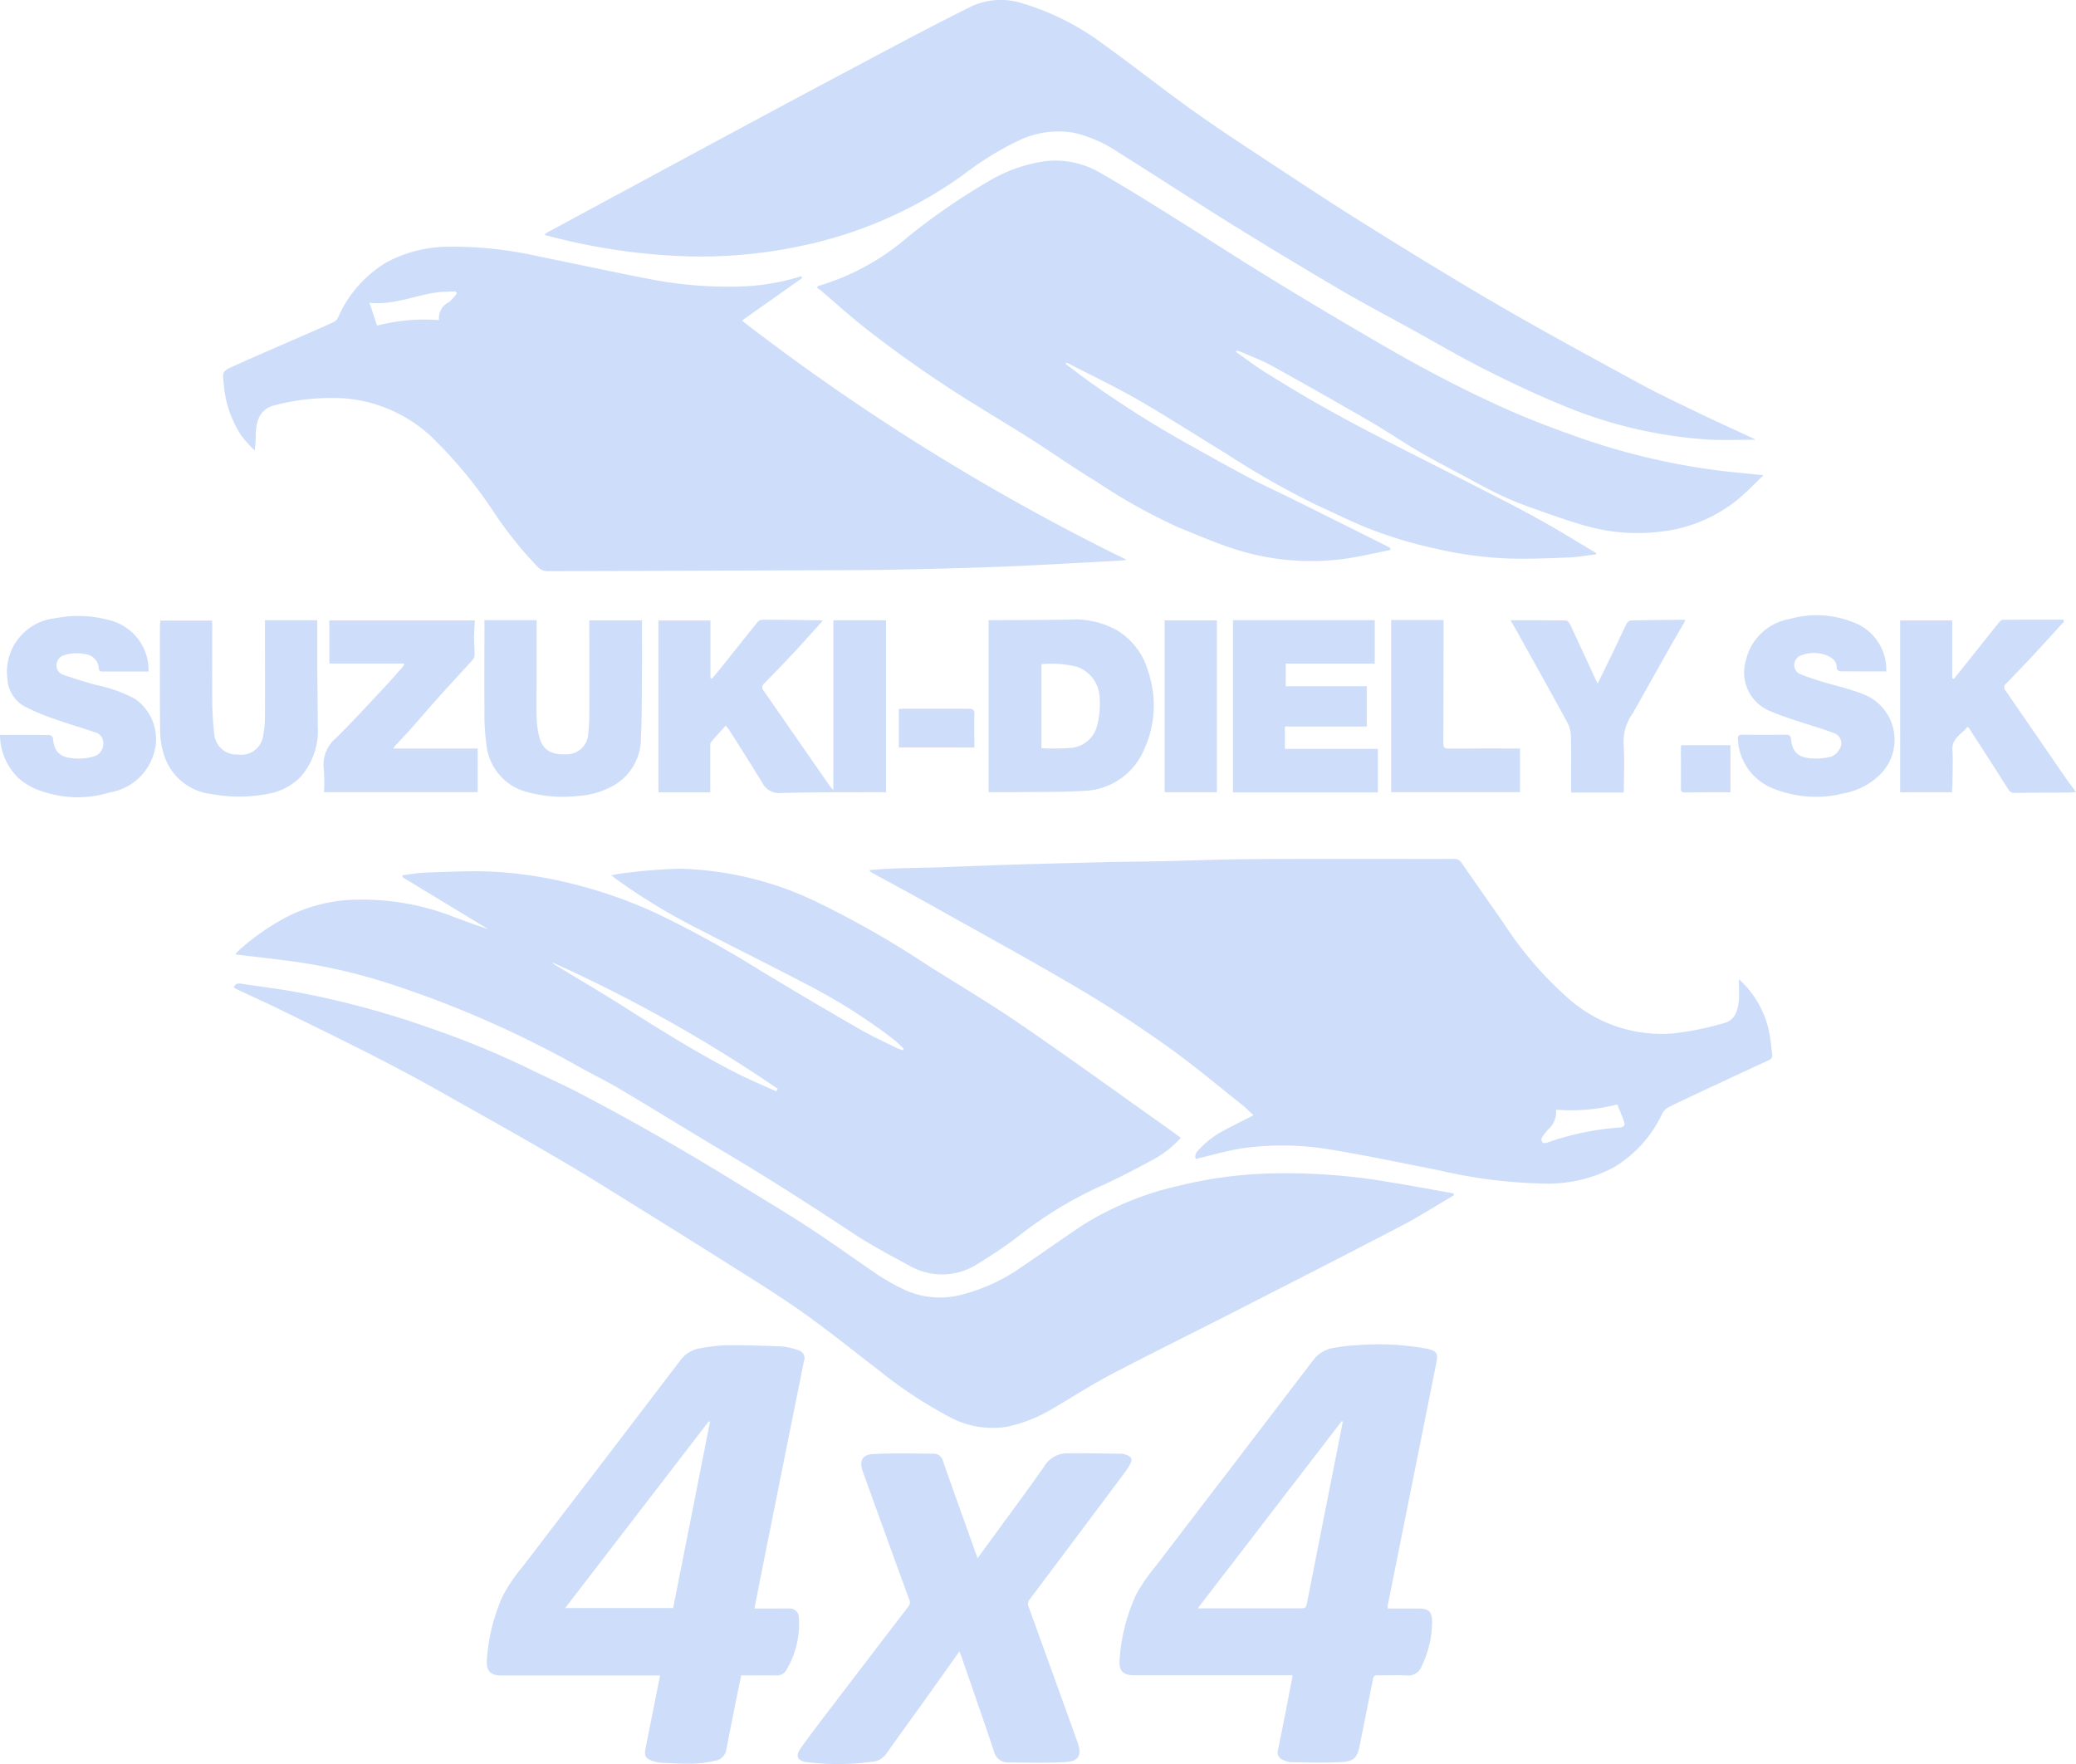 <svg id="logo_susuky" data-name="logo susuky" xmlns="http://www.w3.org/2000/svg" width="104.603" height="88.872" viewBox="0 0 104.603 88.872">
  <path id="Path_16" data-name="Path 16" d="M133.745,415.558c.3-.047.522-.1.75-.117a26.917,26.917,0,0,1,2.7-.211,16.848,16.848,0,0,1,6.689,1.572,47.243,47.243,0,0,1,5.8,3.291c1.562.979,3.147,1.925,4.667,2.964,2.376,1.624,4.706,3.315,7.055,4.979.341.241.678.488,1.041.75a5.242,5.242,0,0,1-1.344,1.07c-.879.475-1.763.946-2.674,1.355a19.983,19.983,0,0,0-4.161,2.532,22.265,22.265,0,0,1-2.009,1.362,3.292,3.292,0,0,1-3.5.117c-.964-.521-1.938-1.034-2.85-1.638-2.135-1.414-4.291-2.792-6.493-4.1-1.756-1.042-3.491-2.119-5.246-3.162-.678-.4-1.393-.744-2.081-1.132a52.926,52.926,0,0,0-9.19-4.061,28.617,28.617,0,0,0-5.5-1.27c-.854-.108-1.709-.205-2.6-.312a3.562,3.562,0,0,1,.275-.284,11.974,11.974,0,0,1,2.479-1.684,8.288,8.288,0,0,1,2.8-.766,12.717,12.717,0,0,1,5.587.894c.536.192,1.068.393,1.611.571l-4.333-2.628.019-.091c.379-.047.758-.122,1.138-.134,1.1-.035,2.2-.095,3.293-.051a20.459,20.459,0,0,1,3.664.508,23.572,23.572,0,0,1,4.8,1.646,54.621,54.621,0,0,1,5.162,2.852q2.477,1.5,4.984,2.941c.584.338,1.2.617,1.807.919a3.511,3.511,0,0,0,.353.133l.051-.071c-.164-.153-.318-.32-.494-.457a28.4,28.4,0,0,0-4.162-2.662c-1.94-1.024-3.909-1.992-5.856-3a30.345,30.345,0,0,1-3.965-2.42C133.934,415.713,133.87,415.658,133.745,415.558Zm8.314,10.89.073-.133a73.7,73.7,0,0,0-11.35-6.362.471.471,0,0,0,.153.132c1.109.673,2.228,1.329,3.324,2.022,1.832,1.159,3.664,2.314,5.589,3.314C140.568,425.8,141.321,426.108,142.06,426.448Z" transform="translate(-102.948 -371.464)" fill="#cedefa"/>
  <path id="Path_17" data-name="Path 17" d="M246.5,261.913a12.163,12.163,0,0,0,4.561-2.5,33.01,33.01,0,0,1,4.334-2.952,7.743,7.743,0,0,1,2.641-.854,4.5,4.5,0,0,1,2.8.66c1.194.68,2.358,1.412,3.524,2.139,1.528.953,3.036,1.937,4.569,2.881q2.368,1.459,4.769,2.865c1.28.751,2.566,1.5,3.878,2.188,1.238.653,2.5,1.274,3.778,1.837,1.171.515,2.373.966,3.582,1.388a34.082,34.082,0,0,0,6.9,1.63c.741.095,1.487.157,2.316.243-.428.409-.8.8-1.215,1.154a7.418,7.418,0,0,1-3.9,1.68,9.545,9.545,0,0,1-3.881-.294c-.935-.264-1.851-.6-2.767-.924a15.714,15.714,0,0,1-1.54-.636c-.646-.311-1.273-.659-1.906-1-.711-.38-1.43-.748-2.125-1.156-.851-.5-1.668-1.055-2.521-1.55q-2.448-1.418-4.924-2.789c-.5-.274-1.036-.47-1.557-.7a1.8,1.8,0,0,0-.211-.064l-.036.065c.47.331.926.684,1.413.989.919.574,1.844,1.139,2.786,1.673,1.008.571,2.032,1.116,3.062,1.649,1.617.836,3.246,1.649,4.866,2.48,1.065.546,2.134,1.086,3.18,1.667.962.533,1.9,1.117,2.843,1.678l-.012.068c-.459.054-.916.136-1.376.155-.974.039-1.95.079-2.924.056a19.208,19.208,0,0,1-3.711-.488,22,22,0,0,1-3.588-1.087c-.867-.355-1.707-.776-2.562-1.162a43.13,43.13,0,0,1-4.491-2.565c-1.463-.885-2.9-1.82-4.376-2.673-1.16-.668-2.373-1.244-3.563-1.86a.652.652,0,0,0-.092-.031l-.038.057c.375.282.747.568,1.126.844a52.682,52.682,0,0,0,5.186,3.275c.97.546,1.942,1.091,2.927,1.61.734.387,1.492.73,2.236,1.1q2.255,1.12,4.507,2.247c.129.064.255.134.383.2l0,.1c-.754.148-1.5.329-2.262.437a12.552,12.552,0,0,1-5.575-.48c-.959-.3-1.882-.713-2.818-1.084a29,29,0,0,1-4.151-2.314c-1.111-.667-2.169-1.421-3.263-2.118-.965-.615-1.949-1.2-2.92-1.805a60.449,60.449,0,0,1-5.544-3.871c-.737-.584-1.434-1.216-2.151-1.826-.066-.056-.141-.1-.211-.154Z" transform="translate(-205.293 -247.497)" fill="#cedefa"/>
  <path id="Path_18" data-name="Path 18" d="M302.52,419.04a4.877,4.877,0,0,1,1.508,2.575c.089.388.112.791.172,1.186a.272.272,0,0,1-.186.323q-1.541.711-3.078,1.431c-.655.306-1.31.61-1.957.932a.766.766,0,0,0-.317.315,6.2,6.2,0,0,1-2.421,2.7,7.018,7.018,0,0,1-3.413.834,25.314,25.314,0,0,1-5.406-.668c-1.733-.341-3.462-.707-5.2-1a14.731,14.731,0,0,0-4.709-.115c-.778.122-1.538.349-2.345.537-.092-.13,0-.319.113-.435a4.936,4.936,0,0,1,.883-.76c.517-.319,1.073-.574,1.612-.856l.286-.151c-.2-.18-.356-.349-.537-.492-1.243-.984-2.455-2.012-3.746-2.93-1.457-1.036-2.951-2.029-4.49-2.937-2.476-1.46-5-2.838-7.508-4.243-.977-.548-1.964-1.077-2.946-1.615a.241.241,0,0,1-.119-.133c.42-.028.839-.066,1.259-.08.749-.026,1.5-.033,2.248-.058.9-.03,1.805-.071,2.708-.1q.781-.03,1.562-.052c1.418-.039,2.836-.078,4.254-.111.9-.021,1.809-.025,2.713-.045,1.384-.031,2.768-.087,4.152-.1,2.265-.02,4.529-.015,6.794-.016,1.246,0,2.493.009,3.739,0a.444.444,0,0,1,.411.21c.711,1.027,1.429,2.048,2.141,3.074a18.247,18.247,0,0,0,3.326,3.826,7.056,7.056,0,0,0,5.262,1.675,15.27,15.27,0,0,0,2.5-.516c.551-.146.69-.65.736-1.154C302.544,419.772,302.52,419.442,302.52,419.04Zm-9.212,6.574a1.186,1.186,0,0,1-.4,1,2.723,2.723,0,0,0-.319.411.26.26,0,0,0,.03.231.223.223,0,0,0,.2.029,13.94,13.94,0,0,1,3.718-.778c.241-.028.25-.155.191-.319-.1-.281-.221-.555-.335-.839A9.468,9.468,0,0,1,293.308,425.614Z" transform="translate(-214.904 -369.705)" fill="#cedefa"/>
  <path id="Path_19" data-name="Path 19" d="M141.271,276.445l-3.039,2.147a113.074,113.074,0,0,0,19.388,12.052c-.151.016-.3.039-.453.047q-1.976.109-3.953.212c-.8.041-1.594.078-2.391.105q-1.754.061-3.508.1c-1.08.025-2.161.049-3.242.053q-7.806.031-15.611.055a.674.674,0,0,1-.522-.221,19.581,19.581,0,0,1-2.169-2.7,22.847,22.847,0,0,0-3.181-3.853,7.291,7.291,0,0,0-4.358-1.932,11.308,11.308,0,0,0-3.519.34c-.63.144-.945.611-.972,1.4a5.713,5.713,0,0,1-.06.885,8.989,8.989,0,0,1-.646-.714,5.473,5.473,0,0,1-.909-2.637c-.078-.62-.075-.646.5-.9,1.324-.6,2.661-1.169,3.992-1.753.367-.161.735-.32,1.095-.494a.452.452,0,0,0,.173-.207,6.075,6.075,0,0,1,2.446-2.778,6.675,6.675,0,0,1,3.057-.783,19.625,19.625,0,0,1,4.659.5c1.817.364,3.628.759,5.447,1.112a20.523,20.523,0,0,0,4.861.384,11.234,11.234,0,0,0,2.745-.473c.041-.012.082-.022.123-.032Zm-17.4.769-.072-.094c-.277.012-.556.01-.831.04-1.147.125-2.224.662-3.5.534l.383,1.148a9.572,9.572,0,0,1,3.121-.276.9.9,0,0,1,.506-.909A2.48,2.48,0,0,0,123.874,277.214Z" transform="translate(-100.851 -262.439)" fill="#cedefa"/>
  <path id="Path_20" data-name="Path 20" d="M246.353,241.8c-.823,0-1.6.034-2.364-.006a22.848,22.848,0,0,1-7.576-1.816c-1.29-.533-2.553-1.138-3.8-1.769-1.219-.619-2.4-1.314-3.6-1.975s-2.406-1.293-3.583-1.984q-2.725-1.6-5.41-3.263c-1.922-1.194-3.815-2.435-5.733-3.635a6.779,6.779,0,0,0-2.253-1.01,4.619,4.619,0,0,0-2.8.378,15.532,15.532,0,0,0-2.8,1.727,21.44,21.44,0,0,1-8.03,3.557,24.2,24.2,0,0,1-6.2.545,31.1,31.1,0,0,1-6.847-1.061s-.006-.015-.014-.043a1.726,1.726,0,0,1,.157-.107q4.882-2.636,9.766-5.268,3.923-2.107,7.857-4.192,1.846-.978,3.715-1.912a3.556,3.556,0,0,1,2.623-.134,12.948,12.948,0,0,1,4.093,2.093c1.4,1,2.752,2.079,4.151,3.086,1.137.819,2.305,1.6,3.475,2.367,1.8,1.184,3.588,2.373,5.411,3.512,2.244,1.4,4.5,2.794,6.787,4.122,2.356,1.367,4.753,2.666,7.147,3.967,1,.544,2.033,1.027,3.058,1.523.813.393,1.638.762,2.458,1.143C246.138,241.686,246.225,241.733,246.353,241.8Z" transform="translate(-157.89 -219.646)" fill="#cedefa"/>
  <path id="Path_21" data-name="Path 21" d="M175.974,451.788c-.87.51-1.72,1.058-2.614,1.524-2.839,1.481-5.692,2.935-8.544,4.392-2.021,1.032-4.058,2.032-6.068,3.085-.986.516-1.925,1.122-2.886,1.684a7.536,7.536,0,0,1-2.355.964,4.521,4.521,0,0,1-2.934-.481,22.246,22.246,0,0,1-3.61-2.387c-1.21-.927-2.4-1.883-3.635-2.771-1.039-.746-2.124-1.43-3.206-2.112q-3.767-2.374-7.555-4.716c-1.17-.722-2.364-1.406-3.557-2.091-1.313-.754-2.639-1.485-3.955-2.232-2.735-1.553-5.566-2.921-8.391-4.3-.631-.307-1.271-.594-1.907-.892-.085-.04-.166-.085-.254-.13.058-.216.212-.223.374-.2,1.006.151,2.018.275,3.017.465a45.056,45.056,0,0,1,6.693,1.837,44.519,44.519,0,0,1,4.831,2c.839.414,1.7.789,2.525,1.223q3.812,2,7.48,4.249c1.356.834,2.727,1.647,4.062,2.515,1.2.782,2.363,1.633,3.554,2.434a11.62,11.62,0,0,0,1.207.673,4.277,4.277,0,0,0,3.054.238,9.152,9.152,0,0,0,2.935-1.389c1.027-.687,2.029-1.412,3.06-2.094a15.542,15.542,0,0,1,4.886-1.984,21.556,21.556,0,0,1,4.285-.6,30.843,30.843,0,0,1,6.267.429c1.081.173,2.156.379,3.234.57Z" transform="translate(-102.723 -391.566)" fill="#cedefa"/>
  <path id="Path_22" data-name="Path 22" d="M327.609,535.708h1.517c.557,0,.718.155.71.714a5.178,5.178,0,0,1-.52,2.188.719.719,0,0,1-.756.472c-.487-.03-.977,0-1.465-.011-.157,0-.211.058-.238.2-.222,1.125-.45,2.248-.674,3.373-.112.563-.287.769-.917.8-.839.047-1.683.018-2.524.009a1.119,1.119,0,0,1-.4-.113.4.4,0,0,1-.268-.514c.251-1.208.481-2.421.719-3.632.006-.032.009-.065.017-.123h-7.994c-.546,0-.768-.223-.725-.771a9.345,9.345,0,0,1,.823-3.272,8.982,8.982,0,0,1,1.051-1.518c1.178-1.553,2.368-3.1,3.552-4.645q2.165-2.83,4.325-5.664a1.589,1.589,0,0,1,1.1-.632,7.975,7.975,0,0,1,1.058-.122,13.453,13.453,0,0,1,3.636.184c.448.12.508.243.416.7q-.69,3.464-1.387,6.926-.533,2.657-1.066,5.314A.579.579,0,0,0,327.609,535.708Zm-2.27-9.406-.052-.036-7.257,9.434h5.078c.379,0,.373,0,.444-.362q.515-2.618,1.034-5.236Z" transform="translate(-257.679 -454.671)" fill="#cedefa"/>
  <path id="Path_23" data-name="Path 23" d="M185.161,535.778h.86c.3,0,.594-.006.89,0a.449.449,0,0,1,.487.417,4.523,4.523,0,0,1-.64,2.7.527.527,0,0,1-.5.254c-.576-.01-1.151,0-1.763,0-.072.344-.145.688-.214,1.032-.179.895-.359,1.789-.533,2.685a.673.673,0,0,1-.56.58,6.33,6.33,0,0,1-1.054.145c-.547.014-1.1-.016-1.643-.04a1.734,1.734,0,0,1-.458-.092c-.356-.117-.434-.266-.361-.625.244-1.217.486-2.435.735-3.684h-8c-.554,0-.765-.233-.726-.789a9.412,9.412,0,0,1,.79-3.2,8.288,8.288,0,0,1,1.04-1.526c1.357-1.787,2.728-3.564,4.092-5.346q1.9-2.488,3.8-4.982a1.546,1.546,0,0,1,1.034-.643,9.317,9.317,0,0,1,1.291-.15c.94-.007,1.881.019,2.82.061a3.319,3.319,0,0,1,.833.192.406.406,0,0,1,.279.536q-.827,4.087-1.644,8.176C185.73,532.887,185.453,534.3,185.161,535.778Zm-9.534-.026h5.44l1.855-9.38-.06-.026Z" transform="translate(-147.148 -454.74)" fill="#cedefa"/>
  <path id="Path_24" data-name="Path 24" d="M249.811,556.71c-.527.74-1.033,1.455-1.543,2.168-.715,1-1.435,1.992-2.146,2.992a.927.927,0,0,1-.651.391,12.823,12.823,0,0,1-3.33.03c-.378-.044-.667-.228-.336-.692.449-.63.919-1.246,1.388-1.861q2.017-2.648,4.044-5.289a.318.318,0,0,0,.043-.351q-1.173-3.213-2.331-6.431c-.2-.545-.047-.872.515-.9,1.013-.051,2.03-.023,3.046-.018a.481.481,0,0,1,.473.376c.484,1.379.979,2.755,1.47,4.132l.271.758c.333-.455.643-.877.951-1.3.8-1.1,1.622-2.2,2.406-3.32a1.342,1.342,0,0,1,1.113-.663c.938-.012,1.876.009,2.814.02a.677.677,0,0,1,.2.052c.282.1.341.229.194.492a5.01,5.01,0,0,1-.364.541q-2.338,3.127-4.684,6.249a.345.345,0,0,0-.059.372q1.238,3.411,2.465,6.827c.228.63.075.964-.6,1-.97.056-1.944.028-2.917.018a.713.713,0,0,1-.7-.581c-.537-1.61-1.1-3.211-1.654-4.815C249.873,556.851,249.847,556.8,249.811,556.71Z" transform="translate(-201.468 -473.512)" fill="#cedefa"/>
  <path id="Path_25" data-name="Path 25" d="M210.278,359.119H212.9v2.9l.08.029c.194-.236.392-.469.582-.708.571-.714,1.137-1.432,1.713-2.143a.343.343,0,0,1,.234-.117c.977,0,1.953.017,2.929.029a.773.773,0,0,1,.117.027c-.476.525-.928,1.036-1.393,1.534q-.766.821-1.554,1.621a.248.248,0,0,0-.027.366q1.682,2.424,3.366,4.848a2.089,2.089,0,0,0,.145.156v-8.552h2.655v8.66c-.337,0-.647,0-.958,0-1.448.009-2.9,0-4.343.04a.941.941,0,0,1-.93-.508c-.538-.889-1.1-1.763-1.655-2.642-.045-.071-.1-.135-.189-.248-.261.29-.513.56-.75.842-.041.049-.031.149-.031.225q0,1.034,0,2.068v.23h-2.611Z" transform="translate(-177.103 -327.858)" fill="#cedefa"/>
  <path id="Path_26" data-name="Path 26" d="M284.544,367.732v-8.666h.409c1.221-.008,2.442-.006,3.663-.028a4.361,4.361,0,0,1,2.428.555,3.544,3.544,0,0,1,1.534,2.032,5.346,5.346,0,0,1-.2,3.964,3.4,3.4,0,0,1-3.021,2.076c-1.111.069-2.227.051-3.341.066C285.533,367.737,285.046,367.732,284.544,367.732Zm2.663-2.215a13.155,13.155,0,0,0,1.422-.01,1.492,1.492,0,0,0,1.384-1.129,4.341,4.341,0,0,0,.125-1.416,1.692,1.692,0,0,0-1.168-1.554,5.274,5.274,0,0,0-1.763-.123Z" transform="translate(-234.732 -327.822)" fill="#cedefa"/>
  <path id="Path_27" data-name="Path 27" d="M346.644,359.171v2.189h-4.486v1.14h4.083v2.031h-4.125v1.127H346.8v2.191h-7.3v-8.678Z" transform="translate(-277.374 -327.927)" fill="#cedefa"/>
  <path id="Path_28" data-name="Path 28" d="M498.516,367.746c-.169.012-.262.024-.354.025-.907.006-1.814,0-2.721.019a.355.355,0,0,1-.346-.2q-.98-1.538-1.972-3.068c-.009-.014-.028-.02-.086-.058-.267.37-.779.553-.747,1.154.03.565.008,1.133,0,1.7,0,.137-.016.275-.026.44h-2.609V359.1h2.624v2.912l.085.027c.2-.246.4-.491.595-.738.557-.7,1.112-1.4,1.672-2.095.05-.062.131-.138.2-.139,1.017-.009,2.034-.006,3.051-.006l.034.092c-.513.561-1.023,1.125-1.541,1.681q-.676.727-1.369,1.437a.24.24,0,0,0-.043.359q1.512,2.19,3.017,4.383C498.14,367.24,498.307,367.46,498.516,367.746Z" transform="translate(-393.913 -327.841)" fill="#cedefa"/>
  <path id="Path_29" data-name="Path 29" d="M171.091,359.169h2.633c0,.937,0,1.869,0,2.8,0,.7-.022,1.41,0,2.114a4.141,4.141,0,0,0,.15,1.024c.192.665.662.856,1.394.818a1.078,1.078,0,0,0,1.055-1.02,9.206,9.206,0,0,0,.054-1.012c.006-1.492,0-2.983,0-4.475v-.241h2.655c0,.222,0,.471,0,.719,0,.557.01,1.114,0,1.671-.011,1.177,0,2.355-.052,3.53a2.742,2.742,0,0,1-1.29,2.35,4.153,4.153,0,0,1-1.867.578,6.931,6.931,0,0,1-2.637-.213A2.749,2.749,0,0,1,171.2,365.5a11.618,11.618,0,0,1-.106-1.817c-.014-1.43,0-2.861,0-4.292Z" transform="translate(-146.684 -327.925)" fill="#cedefa"/>
  <path id="Path_30" data-name="Path 30" d="M97.993,359.2H100.6c0,.083.011.166.011.249,0,1.256-.009,2.513,0,3.769a14.618,14.618,0,0,0,.1,1.693,1.121,1.121,0,0,0,1.2,1.035,1.1,1.1,0,0,0,1.265-.977,4.811,4.811,0,0,0,.088-.93c.009-1.527,0-3.054,0-4.581v-.276h2.636c0,.726,0,1.422,0,2.118.006,1.055.025,2.11.024,3.165a3.54,3.54,0,0,1-.861,2.607,3,3,0,0,1-1.641.854,7.551,7.551,0,0,1-2.822.017,2.836,2.836,0,0,1-2.423-1.983,4.094,4.094,0,0,1-.193-1.15c-.02-1.8-.009-3.595-.009-5.392C97.983,359.35,97.989,359.282,97.993,359.2Z" transform="translate(-89.915 -327.935)" fill="#cedefa"/>
  <path id="Path_31" data-name="Path 31" d="M460.763,360.914c-.791,0-1.565,0-2.339-.007-.055,0-.157-.1-.155-.146.014-.378-.242-.55-.526-.664a1.741,1.741,0,0,0-1.215-.009.523.523,0,0,0-.4.464.5.5,0,0,0,.307.5c.357.147.728.263,1.1.377.7.218,1.435.37,2.114.649a2.461,2.461,0,0,1,.827,4.006,3.482,3.482,0,0,1-1.842.969,5.748,5.748,0,0,1-3.561-.238,2.794,2.794,0,0,1-1.78-2.436c-.021-.2.014-.283.239-.279.724.013,1.448.011,2.172,0,.194,0,.238.062.262.249.083.632.34.883,1,.946a3.189,3.189,0,0,0,1.017-.086.788.788,0,0,0,.413-.363.536.536,0,0,0-.261-.822c-.6-.23-1.221-.4-1.83-.607a14.546,14.546,0,0,1-1.468-.536,2.1,2.1,0,0,1-1.143-2.534,2.731,2.731,0,0,1,2.193-2.073,4.98,4.98,0,0,1,3.246.176A2.535,2.535,0,0,1,460.763,360.914Z" transform="translate(-365.721 -327.087)" fill="#cedefa"/>
  <path id="Path_32" data-name="Path 32" d="M138.415,365.682h4.258v2.2h-7.742a9.159,9.159,0,0,0-.009-1.151,1.738,1.738,0,0,1,.6-1.564c.842-.828,1.638-1.7,2.448-2.564.321-.341.628-.7.939-1.046a.673.673,0,0,0,.07-.157H135.2v-2.169h7.331c-.015.308-.04.6-.041.894,0,.269.029.537.029.806a.414.414,0,0,1-.076.259c-.526.586-1.066,1.16-1.593,1.746s-1.068,1.213-1.6,1.817c-.219.246-.449.482-.672.725C138.518,365.534,138.475,365.6,138.415,365.682Z" transform="translate(-118.605 -327.972)" fill="#cedefa"/>
  <path id="Path_33" data-name="Path 33" d="M62.122,364.225c.86,0,1.678,0,2.5.007a.239.239,0,0,1,.171.158c.053.816.483.976,1.116,1.027a2.8,2.8,0,0,0,.947-.109.651.651,0,0,0,.47-.654.55.55,0,0,0-.448-.567c-.652-.227-1.317-.414-1.967-.648a11.12,11.12,0,0,1-1.549-.646,1.692,1.692,0,0,1-.869-1.408A2.715,2.715,0,0,1,64.9,358.35a5.938,5.938,0,0,1,2.784.11,2.583,2.583,0,0,1,1.921,2.573h-.271l-1.989,0c-.111,0-.224.024-.247-.151a.749.749,0,0,0-.682-.721,2.017,2.017,0,0,0-1.022.038.539.539,0,0,0-.426.5.5.5,0,0,0,.345.5c.537.183,1.078.355,1.625.506a7.22,7.22,0,0,1,1.978.7,2.468,2.468,0,0,1,1.054,2.306,2.793,2.793,0,0,1-2.346,2.419,5.406,5.406,0,0,1-3.232-.015,3.388,3.388,0,0,1-1.325-.7A3.046,3.046,0,0,1,62.122,364.225Z" transform="translate(-62.122 -327.202)" fill="#cedefa"/>
  <path id="Path_34" data-name="Path 34" d="M401.988,359.1c.983,0,1.888-.005,2.792.01.075,0,.176.124.217.213.418.889.826,1.783,1.237,2.675.039.084.08.166.142.293.3-.614.579-1.181.854-1.75.207-.429.4-.864.616-1.289a.3.3,0,0,1,.211-.145c.88-.019,1.761-.025,2.641-.033a.557.557,0,0,1,.105.027c-.266.46-.528.9-.782,1.355q-.894,1.583-1.783,3.169c-.03.053-.058.107-.092.158a2.475,2.475,0,0,0-.458,1.612c.049.737.012,1.481.011,2.221,0,.051-.007.1-.012.161h-2.649v-.4c0-.811.012-1.622-.008-2.433a1.52,1.52,0,0,0-.165-.665c-.765-1.41-1.548-2.809-2.328-4.211C402.37,359.76,402.2,359.462,401.988,359.1Z" transform="translate(-325.876 -327.849)" fill="#cedefa"/>
  <path id="Path_35" data-name="Path 35" d="M381.6,365.608v2.2h-6.493v-8.675h2.64c0,.41,0,.816,0,1.222,0,1.657,0,3.313-.011,4.97,0,.235.062.291.292.288C379.219,365.6,380.4,365.608,381.6,365.608Z" transform="translate(-305.011 -327.898)" fill="#cedefa"/>
  <path id="Path_36" data-name="Path 36" d="M324.1,367.875v-8.661h2.632v8.661Z" transform="translate(-265.417 -327.96)" fill="#cedefa"/>
  <path id="Path_37" data-name="Path 37" d="M264.315,380.975v-1.936c.087,0,.169-.012.252-.012,1.091,0,2.182,0,3.272,0,.214,0,.288.056.282.277-.015.548,0,1.1,0,1.676Z" transform="translate(-219.025 -343.32)" fill="#cedefa"/>
  <path id="Path_38" data-name="Path 38" d="M440.533,387.246h2.477v2.374h-.366c-.628,0-1.255,0-1.883.007-.147,0-.249-.006-.247-.2.008-.689,0-1.377,0-2.066A.77.77,0,0,1,440.533,387.246Z" transform="translate(-355.82 -349.703)" fill="#cedefa"/>
</svg>
